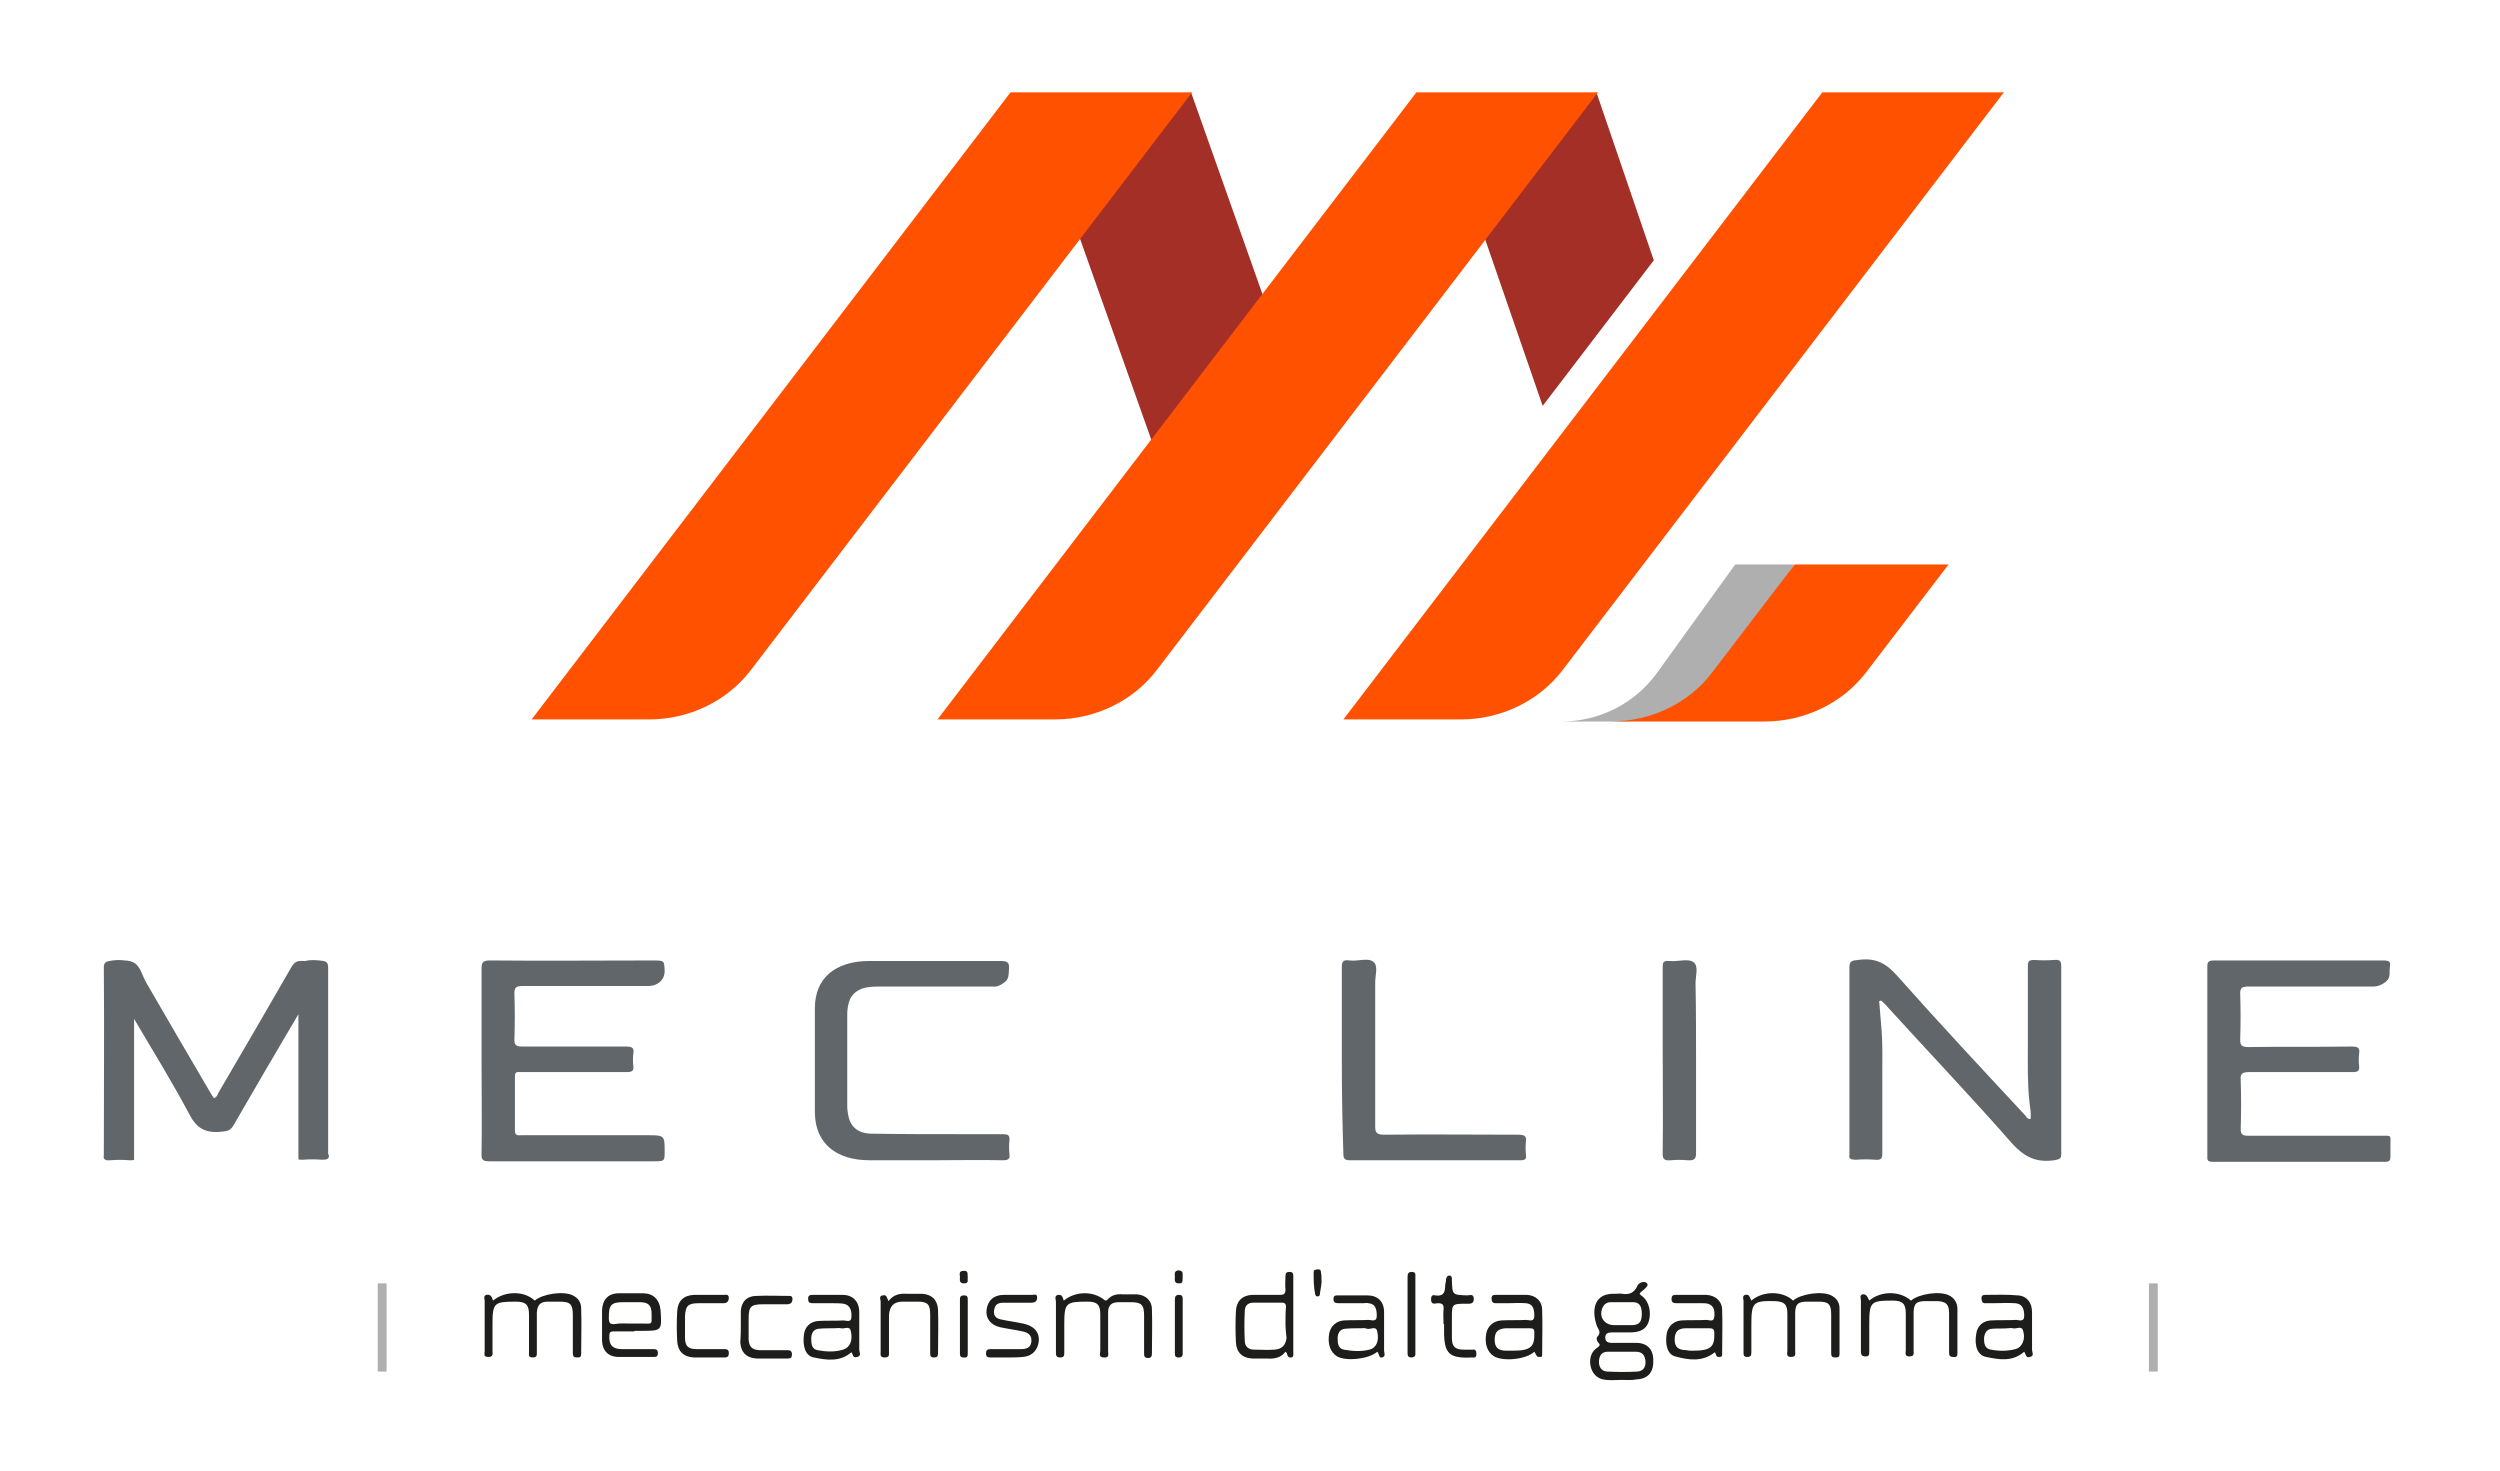 <?xml version="1.0" encoding="utf-8"?>
<!-- Generator: Adobe Illustrator 23.0.0, SVG Export Plug-In . SVG Version: 6.00 Build 0)  -->
<svg version="1.1" id="Livello_1" xmlns="http://www.w3.org/2000/svg" xmlns:xlink="http://www.w3.org/1999/xlink" x="0px" y="0px"
	 viewBox="0 0 479.2 282" style="enable-background:new 0 0 479.2 282;" xml:space="preserve">
<style type="text/css">
	.st0{fill:#61666A;}
	.st1{fill:#1D1D1B;}
	.st2{fill:#AFAFB0;}
	.st3{fill:#A32F27;}
	.st4{fill:#FF5100;}
</style>
<g>
	<path class="st0" d="M360.2,191.9c0.1,1.6,0.3,3.2,0.4,4.8c0.3,3.2,0.2,6.5,0.2,9.7c0,4.9,0,9.8,0,14.7c0,0.9-0.2,1.3-1.3,1.2
		c-1.2-0.1-2.5-0.1-3.8,0c-0.9,0-1.4-0.2-1.2-1c0-0.1,0-0.2,0-0.4c0-11.8,0-23.7,0-35.5c0-1.2,0.5-1.3,1.7-1.4
		c3.5-0.5,5.5,0.8,7.6,3.2c8,9,16.2,17.8,24.4,26.6c0.2,0.3,0.4,0.7,1,0.7c0.2-1.1-0.1-2.2-0.2-3.3c-0.4-3.7-0.3-7.4-0.3-11.1
		c0-5,0-10,0-15c0-0.8,0.2-1.1,1.2-1.1c1.3,0.1,2.6,0.1,3.9,0c1.1-0.1,1.3,0.3,1.3,1.2c0,12,0,24,0,36c0,1-0.4,1-1.4,1.2
		c-3.6,0.5-5.8-0.8-8-3.2c-7.8-8.9-16-17.5-24-26.3c-0.3-0.4-0.7-0.7-1.1-1.1C360.4,191.8,360.3,191.9,360.2,191.9"/>
	<path class="st0" d="M92.3,203.2c0-5.9,0-11.7,0-17.6c0-1.3,0.4-1.5,1.8-1.5c10.3,0.1,20.6,0,30.9,0c2.4,0,2.3,0,2.4,2
		c0,0.9-0.3,1.6-1,2.2c-0.7,0.5-1.3,0.7-2.2,0.7c-8,0-16,0-24,0c-1.3,0-1.6,0.3-1.6,1.4c0.1,3,0.1,5.9,0,8.9c0,1.1,0.4,1.3,1.6,1.3
		c6.6,0,13.1,0,19.7,0c1.2,0,1.7,0.2,1.5,1.3c-0.1,0.8-0.1,1.7,0,2.5c0.1,0.9-0.3,1.1-1.3,1.1c-6.5,0-13,0-19.5,0c-0.3,0-0.7,0-1,0
		c-0.7-0.1-0.9,0.2-0.9,0.8c0,3.5,0,7,0,10.5c0,1,0.8,0.8,1.4,0.8c7.9,0,15.9,0,23.8,0c3.5,0,3.5,0,3.5,3.1c0,1.9,0,1.9-2.2,1.9
		c-10.5,0-20.9,0-31.4,0c-1.1,0-1.5-0.2-1.5-1.2C92.4,215.2,92.3,209.2,92.3,203.2"/>
	<path class="st0" d="M423.1,203.3c0-6,0-12,0-18c0-0.9,0.2-1.2,1.3-1.2c10.8,0,21.6,0,32.4,0c1.1,0,1.5,0.2,1.3,1.2
		c-0.2,1,0.3,2-0.8,2.9c-0.8,0.6-1.5,0.9-2.5,0.9c-7.9,0-15.9,0-23.8,0c-1.2,0-1.6,0.2-1.6,1.3c0.1,3,0.1,5.9,0,8.9
		c0,1.1,0.3,1.4,1.6,1.4c6.5-0.1,13.1,0,19.7-0.1c1.2,0,1.7,0.2,1.5,1.3c-0.1,0.8-0.1,1.7,0,2.5c0.1,0.9-0.3,1.1-1.3,1.1
		c-6.6,0-13.2,0-19.8,0c-1.4,0-1.7,0.4-1.6,1.5c0.1,3.1,0.1,6.3,0,9.4c0,1,0.3,1.3,1.4,1.3c8.5,0,17,0,25.4,0c2.2,0,1.9-0.2,1.9,1.7
		c0,0.8,0,1.6,0,2.4c0,0.6-0.2,0.9-1,0.9c-11,0-22.1,0-33.1,0c-1.1,0-1-0.5-1-1.1C423.1,215.3,423.1,209.3,423.1,203.3"/>
	<path class="st0" d="M179,222.4c-4.1,0-8.2,0-12.3,0c-6.5,0-10.4-3.3-10.5-9c0-6.8,0-13.5,0-20.2c0-5.7,3.9-9,10.5-9
		c8.4,0,16.8,0,25.1,0c1.4,0,1.7,0.4,1.6,1.5c-0.1,1,0.1,2-1,2.7c-0.7,0.5-1.3,0.8-2.2,0.7c-7.1,0-14.2,0-21.2,0
		c-0.8,0-1.6,0-2.4,0.1c-2,0.2-3.5,1.3-3.9,3c-0.2,0.7-0.3,1.5-0.3,2.2c0,5.9,0,11.8,0,17.7c0,0.6,0.1,1.2,0.2,1.7
		c0.4,2.2,1.9,3.5,4.5,3.5c5.9,0.1,11.8,0.1,17.8,0.1c2.5,0,4.9,0,7.4,0c0.9,0,1.2,0.2,1.2,1c-0.1,1-0.1,2,0,3c0.1,0.8-0.4,1-1.2,1
		C187.8,222.3,183.4,222.4,179,222.4"/>
	<path class="st0" d="M257.2,203.3c0-6,0-11.9,0-17.9c0-1,0.2-1.5,1.5-1.3c1.6,0.2,3.6-0.6,4.6,0.3c0.9,0.8,0.3,2.5,0.3,3.9
		c0,9.2,0,18.5,0,27.7c0,1.2,0.4,1.5,1.8,1.5c8.5-0.1,17,0,25.6,0c1.1,0,1.6,0.2,1.5,1.2c-0.1,0.9-0.1,1.8,0,2.7
		c0.1,0.8-0.2,1-1.1,1c-3,0-6.1,0-9.1,0c-7.8,0-15.6,0-23.4,0c-1.1,0-1.4-0.2-1.4-1.2C257.3,215.2,257.2,209.2,257.2,203.3"/>
	<path class="st0" d="M325.1,203.4c0,5.9,0,11.7,0,17.6c0,1-0.2,1.5-1.6,1.4c-1.1-0.1-2.2-0.1-3.3,0c-1.1,0.1-1.5-0.2-1.5-1.2
		c0.1-7.2,0-14.4,0-21.6c0-4.7,0-9.5,0-14.2c0-0.9,0.1-1.3,1.3-1.2c1.6,0.2,3.7-0.6,4.7,0.3c0.9,0.8,0.3,2.6,0.3,4
		C325.1,193.4,325.1,198.4,325.1,203.4"/>
	<path class="st0" d="M62.9,221c0-11.8,0-23.7,0-35.5c0-1.2-0.5-1.3-1.7-1.4c-1-0.1-1.9-0.1-2.7,0.1v0c-0.2,0-0.3,0-0.5,0
		c-1.1-0.1-1.6,0.3-2.1,1.1c-4.6,8-9.3,16.1-14,24.1c-0.2,0.4-0.3,0.9-0.9,1.1c-0.3-0.4-0.5-0.8-0.7-1.1c-4.1-7-8.2-14-12.3-21.1
		c-0.8-1.4-1.1-3.3-2.6-3.9c-0.5-0.2-1-0.3-1.5-0.3v0c-0.7-0.1-1.5-0.1-2.3,0c-1.2,0.2-1.7,0.2-1.7,1.4c0.1,11.8,0,23.7,0,35.5
		c0,0.1,0,0.3,0,0.4c-0.2,0.8,0.3,1.1,1.2,1c1.2-0.1,2.5-0.1,3.8,0c0.4,0,0.6,0,0.8-0.1v-27c3.6,6.1,7.3,12.1,10.6,18.3
		c1.4,2.7,3.1,3.7,6.4,3.3c1-0.1,1.5-0.3,2-1.1c4.1-7.1,8.3-14.3,12.5-21.4v27.8c0.2,0.1,0.4,0.1,0.8,0.1c1.2-0.1,2.5-0.1,3.8,0
		c0.9,0,1.4-0.2,1.2-1C62.8,221.2,62.9,221.1,62.9,221"/>
	<path class="st1" d="M310.9,264.5c-1,0-2,0.1-3,0c-1.4-0.1-2.4-0.8-2.9-2.2c-0.5-1.6-0.1-3.2,1.2-4c0.4-0.3,0.6-0.5,0.2-0.9
		c-0.3-0.3-0.5-0.9-0.2-1.2c0.9-0.9,0-1.5-0.2-2.3c-0.9-2.8-0.5-6.1,3.6-5.9c0.5,0,1-0.1,1.4,0c1.3,0.2,2.2-0.2,2.8-1.4
		c0.1-0.3,0.3-0.5,0.6-0.7c0.4-0.2,1-0.3,1.3,0.1c0.3,0.4-0.1,0.7-0.4,1c-0.2,0.2-0.4,0.4-0.7,0.6c-0.5,0.4-0.3,0.5,0.1,0.8
		c1.4,1,1.9,3.2,1.3,5c-0.5,1.4-1.6,2-3.6,2c-1.2,0-2.3,0-3.5,0c-0.7,0-1.2,0.2-1.2,1c0,0.8,0.6,1,1.2,1c1.6,0,3.1,0,4.7,0
		c2.1,0,3.3,1.2,3.3,3.3c0.1,2.3-1,3.6-3.2,3.7C312.8,264.6,311.8,264.5,310.9,264.5L310.9,264.5z M311,259.1L311,259.1
		c-0.9,0-1.9,0-2.8,0c-1.1,0-1.6,0.6-1.7,1.7c-0.1,1.1,0.4,2,1.5,2.1c2,0.1,4,0.1,5.9,0c1.1-0.1,1.6-0.9,1.5-2
		c-0.1-1.1-0.6-1.8-1.8-1.8C312.7,259.1,311.9,259.1,311,259.1 M310.9,254L310.9,254c0.7,0,1.4,0,2.1,0c1.3-0.1,1.7-0.7,1.7-2.2
		c0-1.5-0.5-2.2-1.7-2.2c-1.4,0-2.8,0-4.3,0c-0.6,0-1.1,0.3-1.4,0.8c-1,1.8,0.1,3.6,2.1,3.6C309.9,254,310.4,254,310.9,254"/>
	<path class="st1" d="M94.5,249.3c2.3-1.9,6-1.9,8,0c1.5-1.3,5.5-1.9,7.3-1c1,0.5,1.6,1.3,1.6,2.5c0.1,2.9,0,5.8,0,8.7
		c0,0.6-0.2,0.7-0.8,0.7c-0.7,0-0.8-0.3-0.8-0.9c0-2.4,0-4.7,0-7.1c0-2.2-0.4-2.7-2.6-2.7c-0.7,0-1.5,0-2.2,0c-1.4,0-2,0.6-2.1,2.1
		c0,2.5,0,5,0,7.5c0,0.6,0.1,1.1-0.8,1.1c-0.9,0-0.7-0.6-0.7-1.1c0-2.4,0-4.7,0-7.1c0-1.9-0.6-2.5-2.5-2.5c-4.2,0-4.5,0.2-4.5,4.4
		c0,1.7,0,3.4,0,5c0,0.6,0.2,1.2-0.8,1.2c-1,0-0.7-0.6-0.7-1.1c0-3.2,0-6.4,0-9.6c0-0.4-0.3-1,0.3-1.2
		C94.2,248,94.3,248.8,94.5,249.3"/>
	<path class="st1" d="M203.9,249.3c2.2-1.8,5.5-1.9,7.7-0.2c0.3,0.3,0.5,0.2,0.7,0c0.8-0.9,1.8-1.1,2.9-1c0.9,0,1.8,0,2.7,0
		c1.7,0.1,2.9,1.2,2.9,2.9c0.1,2.8,0,5.7,0,8.5c0,0.5-0.2,0.8-0.7,0.8c-0.6,0-0.8-0.2-0.8-0.8c0-2.4,0-4.8,0-7.3
		c0-2.1-0.5-2.6-2.6-2.6c-0.7,0-1.5,0-2.2,0c-1.5,0-2.1,0.6-2.1,2c0,2.5,0,4.9,0,7.4c0,0.5,0.3,1.3-0.8,1.2c-1.1,0-0.7-0.8-0.7-1.3
		c0-2.3,0-4.7,0-7c0-1.8-0.6-2.4-2.4-2.4c-4.2,0-4.5,0.2-4.5,4.4c0,1.8,0,3.5,0,5.3c0,0.6,0,1-0.8,1c-0.8,0-0.8-0.5-0.8-1
		c0-3.2,0-6.5,0-9.7c0-0.4-0.4-1.1,0.4-1.3C203.7,248.1,203.7,248.8,203.9,249.3"/>
	<path class="st1" d="M335.7,249.3c2.2-1.9,6-1.9,8,0c1.5-1.3,5.5-1.9,7.3-1c1,0.5,1.6,1.3,1.6,2.5c0,2.9,0,5.8,0,8.7
		c0,0.6-0.2,0.7-0.8,0.7c-0.7,0-0.8-0.3-0.8-0.9c0-2.5,0-4.9,0-7.4c0-1.9-0.5-2.4-2.4-2.4c-0.7,0-1.5,0-2.2,0
		c-1.8,0-2.3,0.5-2.3,2.3c0,2.4,0,4.7,0,7.1c0,0.6,0.2,1.2-0.8,1.2c-1,0-0.7-0.7-0.7-1.2c0-2.4,0-4.7,0-7.1c0-1.8-0.6-2.3-2.3-2.4
		c-4.3-0.1-4.6,0.2-4.6,4.6c0,1.7,0,3.5,0,5.2c0,0.6-0.1,0.9-0.8,0.9c-0.7,0-0.7-0.4-0.7-0.9c0-3.3,0-6.6,0-9.8c0-0.4-0.3-1,0.3-1.2
		C335.4,248,335.4,248.8,335.7,249.3"/>
	<path class="st1" d="M358.3,249.3c2.2-1.9,5.9-1.9,8,0c1.5-1.3,5.5-1.9,7.3-1c1,0.5,1.6,1.4,1.6,2.6c0,2.8,0,5.6,0,8.4
		c0,0.6-0.1,0.9-0.8,0.8c-0.7,0-0.8-0.3-0.8-0.9c0-2.5,0-5,0-7.5c0-1.7-0.6-2.2-2.2-2.3c-0.8,0-1.6,0-2.3,0c-1.8,0-2.3,0.5-2.3,2.3
		c0,2.4,0,4.7,0,7.1c0,0.6,0.2,1.2-0.8,1.2c-1,0-0.7-0.7-0.7-1.2c0-2.3,0-4.7,0-7c0-1.9-0.6-2.5-2.5-2.5c-4.2,0-4.5,0.2-4.5,4.5
		c0,1.8,0,3.5,0,5.3c0,0.5,0,0.9-0.7,0.9c-0.7,0-0.9-0.3-0.9-0.9c0-3.3,0-6.6,0-9.8c0-0.4-0.3-1,0.3-1.2
		C357.9,248,358,248.8,358.3,249.3"/>
	<path class="st1" d="M246.4,259.1c-0.9,1.2-2.2,1.4-3.6,1.3c-0.9,0-1.9,0-2.8,0c-1.9-0.1-3-1.2-3.1-3.1c-0.1-2-0.1-4,0-6
		c0.1-1.9,1.2-3,3.1-3.1c1.8,0,3.5,0,5.3,0c0.8,0,1.1-0.2,1.1-1c-0.1-0.9,0-1.7,0-2.6c0-0.6,0.2-0.8,0.8-0.8c0.6,0,0.7,0.3,0.7,0.8
		c0,4.9,0,9.8,0,14.8c0,0.3,0.1,0.7-0.4,0.8C246.6,260.3,246.9,259.4,246.4,259.1 M246.4,253.5L246.4,253.5c0-1,0-2,0.1-3
		c0-0.5-0.2-0.8-0.7-0.8c-1.9,0-3.7,0-5.6,0c-1,0-1.6,0.6-1.6,1.6c-0.1,1.9-0.1,3.8,0,5.7c0,1.1,0.7,1.7,1.8,1.7
		c1.3,0,2.6,0.1,3.9,0c1.4-0.1,2.1-0.8,2.3-2.2C246.5,255.6,246.4,254.6,246.4,253.5"/>
	<path class="st1" d="M121.6,255.2c-1.3,0-2.7,0-4,0c-0.6,0-0.8,0.2-0.8,0.8c-0.1,1.8,0.6,2.6,2.4,2.6c2,0,4,0,6,0
		c0.6,0,0.9,0.1,0.9,0.8c0,0.7-0.4,0.7-0.9,0.7c-2.2,0-4.4,0-6.6,0c-2,0-3.2-1.2-3.2-3.3c0-1.9,0-3.8,0-5.7c0.1-2,1.2-3.2,3.2-3.2
		c1.6,0,3.1,0,4.7,0c1.9,0,3.1,1.2,3.3,3.1c0.3,4.1,0.3,4.1-3.7,4.1H121.6z M120.9,253.7c0.8,0,1.5,0,2.3,0c1.9,0,1.7,0.3,1.7-1.8
		c0-1.7-0.6-2.3-2.3-2.3c-1,0-2,0-3,0c-2.5,0-2.9,0.5-2.9,3c0,0.9,0.2,1.3,1.1,1.2C118.9,253.6,119.9,253.7,120.9,253.7"/>
	<path class="st1" d="M388,259.1c-2.3,2-4.8,1.5-7.3,1c-1.6-0.3-2.3-2.1-1.9-4.4c0.2-1.5,1.2-2.5,2.8-2.6c1.6-0.1,3.2,0,4.8-0.1
		c0.6,0,1.6,0.5,1.6-0.8c0-1.5-0.5-2.3-1.7-2.4c-1.5-0.1-2.9,0-4.4,0c-0.5,0-1,0-1.4,0c-0.6,0-0.6-0.4-0.7-0.9
		c0-0.5,0.2-0.7,0.7-0.7c2.1,0,4.2-0.1,6.3,0.1c1.7,0.1,2.7,1.4,2.7,3.2c0,2.4,0,4.8,0,7.2c0,0.5,0.5,1.2-0.4,1.4
		C388.3,260.4,388.3,259.5,388,259.1 M384.9,254.6C384.9,254.6,384.9,254.6,384.9,254.6c-1,0.1-2.1,0-3.1,0.1
		c-1,0.1-1.4,0.8-1.5,1.8c0,1,0.1,2,1.3,2.2c1.6,0.3,3.2,0.3,4.7-0.1c1.3-0.3,2-1.9,1.5-3.5c-0.3-1.1-1.3-0.3-2-0.5
		C385.6,254.5,385.2,254.6,384.9,254.6"/>
	<path class="st1" d="M163.2,259.2c-2.2,1.9-4.8,1.5-7.2,1c-1.6-0.3-2.2-2.1-1.9-4.4c0.2-1.5,1.2-2.5,2.8-2.6c1.6-0.1,3.2,0,4.8-0.1
		c0.5,0,1.5,0.5,1.5-0.7c0.1-1.4-0.4-2.3-1.5-2.5c-0.7-0.1-1.4-0.1-2.1-0.1c-1.3,0-2.5,0-3.8,0c-0.7,0-0.9-0.2-0.9-0.9
		c0-0.7,0.5-0.7,1-0.7c1.9,0,3.7,0,5.6,0c2,0,3.2,1.3,3.2,3.3c0,2.4,0,4.8,0,7.2c0,0.5,0.5,1.2-0.4,1.4
		C163.4,260.4,163.5,259.5,163.2,259.2 M159.9,254.6C159.9,254.6,159.9,254.6,159.9,254.6c-1,0-2,0-3,0.1c-1,0.1-1.4,0.9-1.4,1.9
		c0,1,0.1,2,1.2,2.2c1.6,0.3,3.3,0.4,4.9-0.1c1.3-0.4,1.9-1.7,1.5-3.5c-0.2-1.2-1.3-0.4-1.9-0.6
		C160.8,254.5,160.3,254.6,159.9,254.6"/>
	<path class="st1" d="M328.7,259.2c-2.4,1.9-5,1.5-7.6,0.8c-1.5-0.4-2-2.3-1.6-4.5c0.3-1.3,1.3-2.3,2.8-2.4c1.6-0.1,3.2,0,4.8-0.1
		c0.5,0,1.4,0.5,1.5-0.6c0.1-1.1,0-2.1-1.2-2.5c-0.4-0.1-0.8-0.1-1.2-0.1c-1.6,0-3.3,0-4.9,0c-0.6,0-0.9-0.2-0.9-0.8
		c0-0.7,0.3-0.8,0.9-0.8c1.9,0,3.9,0,5.8,0c1.7,0.1,3,1.2,3,2.9c0.1,2.8,0,5.5,0,8.3c0,0.3,0.1,0.7-0.5,0.7
		C328.8,260.2,329,259.5,328.7,259.2 M324.5,258.9c3.4,0,4.2-0.7,4.1-3.4c0-0.7-0.3-0.9-0.9-0.9c-1.5,0-3,0-4.5,0
		c-1.6,0-2.2,0.7-2.2,2.2c0,1.4,0.7,2,2.3,2C323.6,258.9,324,258.9,324.5,258.9"/>
	<path class="st1" d="M294.1,259.1c-1.6,1.5-5.9,1.9-7.7,0.9c-1.3-0.8-1.9-2.4-1.5-4.5c0.3-1.3,1.3-2.3,2.9-2.4
		c1.6-0.1,3.1,0,4.7-0.1c0.6,0,1.6,0.5,1.6-0.8c0-1.5-0.4-2.3-1.6-2.4c-1.2-0.1-2.3,0-3.5,0c-0.8,0-1.6,0-2.3,0
		c-0.6,0-0.8-0.3-0.8-0.9c0-0.6,0.3-0.7,0.8-0.7c2,0,4,0,6,0c1.7,0.1,2.9,1.2,2.9,2.9c0.1,2.8,0,5.6,0,8.4c0,0.3,0.1,0.6-0.4,0.6
		c-0.3,0-0.6,0-0.7-0.3C294.4,259.6,294.3,259.4,294.1,259.1 M289.9,258.9c3.5,0,4.3-0.7,4.2-3.5c0-0.6-0.2-0.8-0.8-0.8
		c-1.6,0-3.1,0-4.7,0c-1.5,0.1-2.1,0.7-2.1,2.2c0,1.4,0.6,2.1,2.2,2.1C289,258.9,289.5,258.9,289.9,258.9"/>
	<path class="st1" d="M264,259.1c-1.6,1.4-5.9,1.9-7.7,0.9c-1.3-0.8-1.9-2.4-1.5-4.5c0.3-1.3,1.3-2.3,2.8-2.4c1.6-0.1,3.1,0,4.7-0.1
		c0.6,0,1.6,0.5,1.6-0.8c0-1.5-0.4-2.3-1.6-2.4c-0.3-0.1-0.7,0-1,0c-1.6,0-3.1,0-4.7,0c-0.6,0-1-0.1-1-0.8c0-0.7,0.4-0.7,0.9-0.7
		c1.9,0,3.7,0,5.6,0c2,0,3.2,1.2,3.2,3.2c0,2.5,0,4.9,0,7.4c0,0.4,0.4,1.1-0.4,1.3C264.3,260.4,264.4,259.5,264,259.1 M260.9,254.6
		C260.9,254.6,260.9,254.6,260.9,254.6c-1,0-2.1,0-3.1,0.1c-1,0.1-1.4,0.9-1.4,1.8c0,1,0.1,2,1.2,2.2c1.6,0.3,3.3,0.4,4.9,0
		c1.3-0.3,1.9-1.7,1.5-3.4c-0.2-1.3-1.3-0.4-2-0.6C261.6,254.5,261.2,254.6,260.9,254.6"/>
	<path class="st1" d="M193,260.2c-1,0-2,0-3,0c-0.6,0-1,0-1-0.8c0-0.8,0.5-0.8,1-0.8c1.9,0,3.8,0,5.7,0c1.1,0,1.9-0.3,2-1.5
		c0.1-1.2-0.7-1.7-1.7-1.9c-1.4-0.3-2.9-0.5-4.3-0.8c-1.8-0.4-2.8-1.7-2.6-3.3c0.2-1.8,1.4-2.9,3.3-2.9c1.8,0,3.6,0,5.4,0
		c0.4,0,1-0.3,1,0.5c0,0.7-0.4,1-1.1,1c-1.8,0-3.5,0-5.3,0c-0.9,0-1.6,0.2-1.8,1.2c-0.3,1.1,0.2,1.8,1.2,2c1.4,0.3,2.9,0.5,4.3,0.8
		c2.4,0.5,3.4,2,2.9,4c-0.4,1.4-1.4,2.3-3,2.4C195.1,260.2,194,260.2,193,260.2L193,260.2z"/>
	<path class="st1" d="M170.3,249.4c1-1.3,2.2-1.5,3.6-1.4c0.9,0,1.9,0,2.9,0c1.8,0.1,2.9,1.2,3,3c0.1,2.8,0,5.6,0,8.4
		c0,0.6-0.2,0.8-0.8,0.8c-0.7,0-0.7-0.4-0.7-0.9c0-2.4,0-4.8,0-7.3c0-2-0.5-2.5-2.4-2.5c-1,0-1.9,0-2.9,0c-1.7,0-2.5,0.9-2.6,2.6
		c0,2.3,0,4.7,0,7c0,0.6,0.1,1.1-0.8,1.1c-1,0-0.8-0.6-0.8-1.1c0-3.2,0-6.4,0-9.6c0-0.4-0.4-1.1,0.4-1.2
		C170,248.1,170,248.8,170.3,249.4"/>
	<path class="st1" d="M135.7,260.2c-0.9,0-1.8,0-2.7,0c-2-0.1-3.1-1.2-3.2-3.2c-0.1-1.9-0.1-3.7,0-5.6c0.1-2,1.2-3.1,3.2-3.2
		c1.9,0,3.8,0,5.7,0c0.4,0,0.9-0.2,1,0.5c0,0.7-0.3,1.1-1,1.1c-1.6,0-3.2,0-4.8,0c-2,0-2.5,0.5-2.6,2.5c0,1.4,0,2.8,0,4.1
		c0,1.6,0.6,2.2,2.2,2.2c1.7,0,3.5,0,5.2,0c0.6,0,1,0,1,0.8c0,0.8-0.5,0.8-1,0.8C137.7,260.2,136.7,260.2,135.7,260.2L135.7,260.2z"
		/>
	<path class="st1" d="M142,254.1c0-1,0-1.9,0-2.8c0.1-1.8,1.2-2.9,3-2.9c2-0.1,4,0,6,0c0.4,0,0.9-0.1,0.9,0.6c0,0.6-0.3,1-1,1
		c-1.5,0-3,0-4.5,0c-2.5,0-2.9,0.4-2.9,2.8c0,1.3,0,2.7,0,4c0.1,1.4,0.7,1.9,2,2c1.8,0,3.6,0,5.4,0c0.5,0,0.9,0.1,0.9,0.8
		c0,0.6-0.2,0.8-0.8,0.8c-2,0-4,0-6,0c-1.9-0.1-3-1.2-3.1-3.1C142,256,142,255,142,254.1L142,254.1z"/>
	<path class="st1" d="M276.7,253.8c0-1-0.1-1.9,0-2.8c0.1-0.9-0.2-1.2-1.1-1.2c-0.4,0-1.2,0.4-1.3-0.6c0-0.6,0.1-1.1,0.8-0.9
		c1.3,0.2,1.9-0.3,1.9-1.7c0-0.5,0.2-1,0.2-1.5c0.1-0.3,0.2-0.6,0.6-0.6c0.4,0,0.5,0.3,0.5,0.6c0,0.1,0,0.3,0,0.4
		c0.1,2.7,0.1,2.7,2.9,2.8c0.5,0,1.3-0.4,1.3,0.7c0,1-0.8,0.9-1.4,0.9c-2.8,0-2.8,0-2.8,2.8c0,1.2,0,2.5,0,3.8
		c0,1.6,0.6,2.2,2.3,2.2c0.5,0,1,0,1.6,0c0.6-0.1,0.8,0.2,0.8,0.8c0,0.6-0.2,0.8-0.8,0.7c0,0-0.1,0-0.1,0c-4.3,0.2-5.3-0.7-5.3-5
		V253.8z"/>
	<path class="st1" d="M269.8,252c0-2.4,0-4.8,0-7.2c0-0.6,0.1-1,0.8-1c0.8,0,0.7,0.5,0.7,0.9c0,4.8,0,9.7,0,14.5
		c0,0.5,0.1,0.9-0.7,1c-0.7,0-0.8-0.3-0.8-0.9C269.8,256.9,269.8,254.4,269.8,252"/>
	<path class="st1" d="M225.2,254.2c0-1.7,0-3.4,0-5c0-0.6,0.1-1,0.8-1c0.7,0,0.7,0.5,0.7,0.9c0,3.4,0,6.7,0,10.1c0,0.6,0,1-0.8,1
		c-0.7,0-0.7-0.4-0.7-0.9C225.2,257.6,225.2,255.9,225.2,254.2"/>
	<path class="st1" d="M185.5,254.2c0,1.7,0,3.5,0,5.2c0,0.6-0.1,0.9-0.8,0.8c-0.6,0-0.7-0.3-0.7-0.8c0-3.4,0-6.9,0-10.3
		c0-0.6,0.2-0.8,0.8-0.8c0.7,0,0.7,0.4,0.7,0.9C185.5,250.8,185.5,252.5,185.5,254.2"/>
	<path class="st1" d="M253.3,245.2c0.1,0.9-0.2,1.9-0.3,2.8c0,0.3-0.1,0.5-0.5,0.5c-0.3,0-0.3-0.2-0.4-0.4c-0.3-1.4-0.3-2.8-0.3-4.2
		c0-0.6,0.4-0.5,0.8-0.6c0.5,0,0.6,0.2,0.6,0.6C253.3,244.3,253.3,244.7,253.3,245.2"/>
	<path class="st1" d="M226.7,244.8c-0.1,0.6,0.2,1.2-0.7,1.2c-1,0-0.8-0.7-0.8-1.3c0-0.5-0.2-1.1,0.7-1.2
		C227,243.6,226.6,244.3,226.7,244.8"/>
	<path class="st1" d="M185.5,244.8c-0.1,0.5,0.3,1.2-0.7,1.2c-1,0-0.8-0.7-0.8-1.2c0-0.5-0.3-1.2,0.7-1.2
		C185.7,243.5,185.4,244.3,185.5,244.8"/>
	<rect x="72.4" y="246" class="st2" width="1.7" height="16.9"/>
	<rect x="411.9" y="246" class="st2" width="1.7" height="16.9"/>
	<path class="st2" d="M332.6,108.2L332.6,108.2l-15,20.8c-4.2,5.8-11,9.3-18.3,9.3h11.4c7.3,0,14.1-3.5,18.3-9.3l15-20.8h-8.5H332.6
		z"/>
	<polygon class="st3" points="203.7,36.4 228.2,105.5 249.5,77.6 228.3,17.7 	"/>
	<polygon class="st3" points="281.4,36.4 295.7,77.8 317,49.9 306,17.7 	"/>
	<path class="st4" d="M344,108.2L328.1,129c-4.4,5.8-11.7,9.3-19.4,9.3h29.5c7.7,0,14.9-3.5,19.4-9.3l15.9-20.8H344z"/>
	<path class="st4" d="M349.3,17.7l-91.8,120.2H280c7.7,0,14.9-3.5,19.4-9.3l84.7-110.9H349.3z"/>
	<path class="st4" d="M271.5,17.7l-91.8,120.2h22.5c7.7,0,14.9-3.5,19.4-9.3l84.7-110.9H271.5z"/>
	<path class="st4" d="M193.7,17.7l-91.8,120.2h22.5c7.7,0,14.9-3.5,19.4-9.3l84.7-110.9H193.7z"/>
</g>
</svg>
